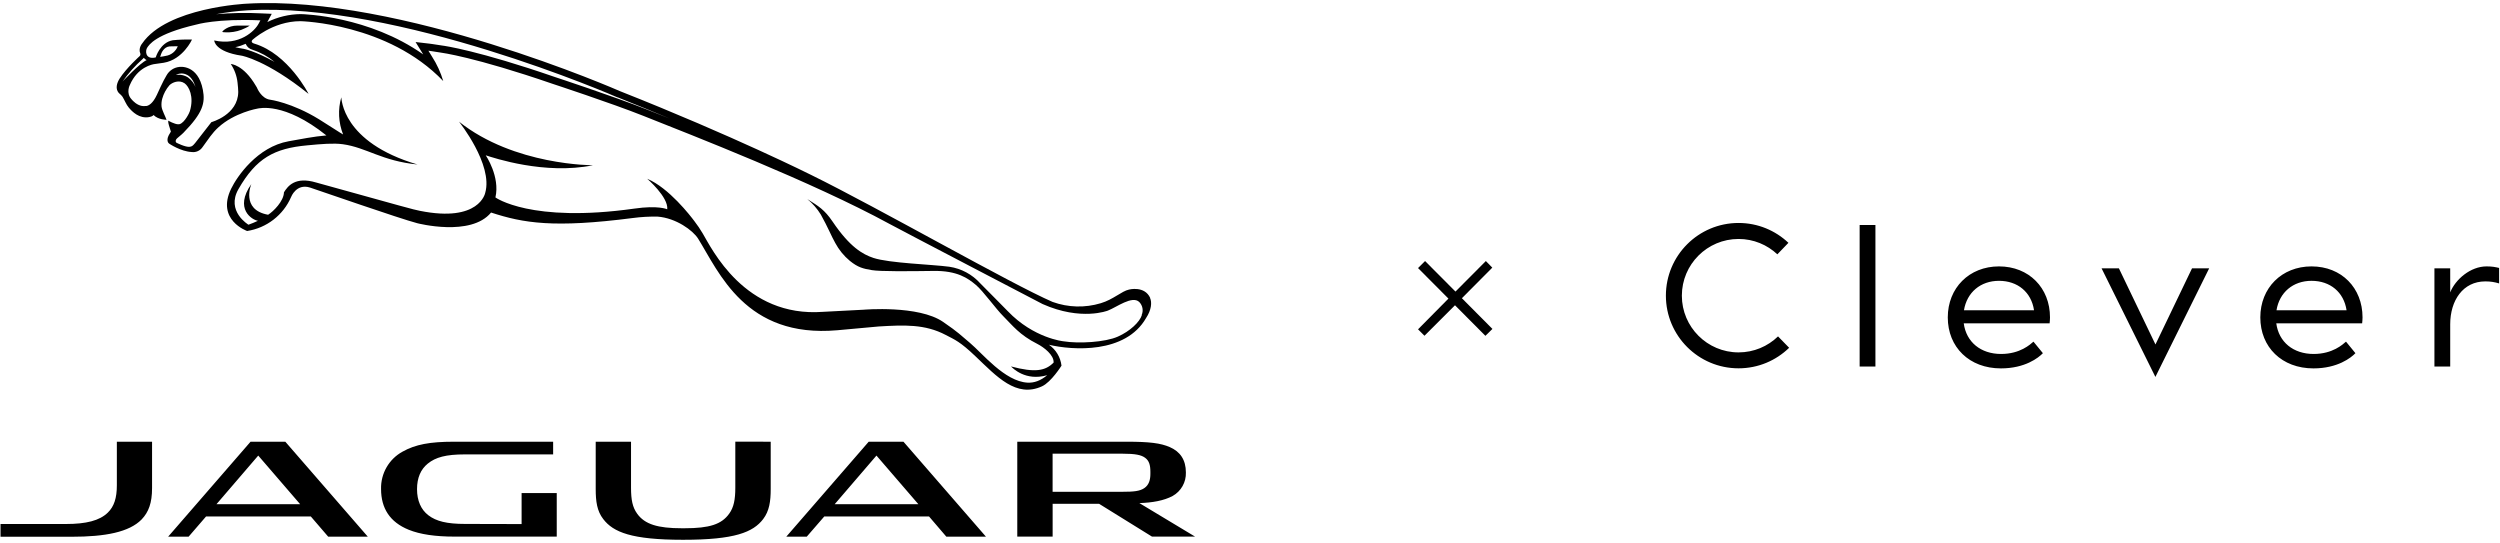<svg width="700" height="152" viewBox="0 0 700 152" fill="none" xmlns="http://www.w3.org/2000/svg">
<g clip-path="url(#clip0_2180_4356)">
<path d="M407.411 85.46L398.851 94.01L397.051 92.21L405.561 83.61L397.051 75.06L399.021 73.09L407.531 81.64L416.041 73.09L417.841 74.94L409.331 83.5L417.881 92.1L415.911 94.03L407.401 85.48L407.411 85.46Z" fill="black"/>
<path d="M525.119 102.62H520.699V63H525.119V102.62ZM699.739 75.02C698.749 74.79 697.879 74.59 696.229 74.59C691.749 74.59 687.509 78.22 686.059 81.87V75.13H681.639V102.62H686.059V90.79C686.059 84.14 689.629 78.79 695.889 78.79C697.379 78.79 698.459 78.98 699.749 79.36V75.02H699.739ZM549.909 86.88C550.719 81.87 554.549 78.63 559.719 78.63C564.949 78.63 568.779 81.81 569.529 86.88H549.909ZM545.379 88.87C545.379 97.22 551.419 103.15 560.259 103.15C566.999 103.15 570.769 100.19 572.009 98.89L569.369 95.66C568.509 96.41 565.649 99.11 560.309 99.11C554.599 99.11 550.549 95.77 549.849 90.54H573.889C573.939 90 573.999 89.52 573.999 88.87C573.999 80.62 568.119 74.59 559.719 74.59C551.369 74.59 545.379 80.63 545.379 88.87ZM637.419 86.88C638.229 81.87 642.059 78.63 647.229 78.63C652.459 78.63 656.289 81.81 657.039 86.88H637.419ZM632.889 88.87C632.889 97.22 638.929 103.15 647.769 103.15C654.509 103.15 658.279 100.19 659.519 98.89L656.879 95.66C656.019 96.41 653.159 99.11 647.819 99.11C642.109 99.11 638.059 95.77 637.359 90.54H661.399C661.449 90 661.509 89.52 661.509 88.87C661.509 80.62 655.639 74.59 647.229 74.59C638.879 74.59 632.889 80.63 632.889 88.87ZM613.769 75.13L603.529 96.45L593.289 75.13H588.439L603.509 105.54L618.569 75.13H613.769ZM497.839 94.2C494.979 96.97 491.089 98.67 486.799 98.67C478.029 98.67 470.919 91.56 470.919 82.79C470.919 74.02 478.029 66.91 486.799 66.91C490.999 66.91 494.819 68.55 497.659 71.21L500.759 67.99C497.119 64.55 492.199 62.43 486.799 62.43C475.559 62.43 466.449 71.54 466.449 82.78C466.449 94.02 475.559 103.13 486.799 103.13C492.309 103.13 497.299 100.94 500.959 97.38L497.839 94.18V94.2Z" fill="black"/>
<path d="M63.219 9.05H64.209C65.759 8.97 67.269 8.58 68.649 7.88C69.109 7.69 69.539 7.45 69.939 7.16H66.509C63.729 7.16 62.259 8.74 62.249 8.88C62.239 9.02 62.629 9.03 63.219 9.05ZM322.069 83.45C320.489 79.93 316.129 81.08 316.129 81.08C314.069 81.51 311.709 83.87 308.219 84.9C303.799 86.24 299.069 86.11 294.729 84.54C283.179 79.55 246.059 58.29 227.159 49C227.159 49 205.489 38.14 173.659 25.55C173.659 25.55 112.089 -1.52 69.069 1.03C69.069 1.03 46.789 2.02 39.809 12.17C39.809 12.17 38.639 13.52 39.289 14.98C39.359 15.22 39.309 15.49 39.139 15.68C39.139 15.68 35.389 19.04 33.479 22.02C32.809 23.1 32.069 24.95 33.439 26.2C33.769 26.46 34.059 26.76 34.309 27.1C34.859 27.99 35.359 29.31 36.039 30.1C37.009 31.27 38.969 33.27 41.749 32.79C42.769 32.61 42.989 32.2 42.989 32.2C44.369 33.58 46.629 33.54 46.629 33.54C46.339 32.66 45.379 30.93 45.239 29.88C45.159 29.12 45.229 28.36 45.429 27.63C45.819 26.23 46.509 24.94 47.459 23.85C48.209 23.1 50.129 22.25 51.679 23.32C52.909 24.19 54.389 27.05 53.159 31.12C53.109 31.43 51.749 34.32 50.299 34.76C50.169 34.79 50.029 34.81 49.889 34.8C48.909 34.8 47.089 33.78 47.089 33.78C47.089 34.23 47.159 34.67 47.299 35.09C47.459 35.68 47.679 36.36 47.849 36.85C47.849 36.85 47.499 37.48 47.259 37.85C46.909 38.48 46.619 39.68 47.369 40.22C47.369 40.22 50.579 42.41 53.699 42.57C54.859 42.72 55.999 42.21 56.669 41.25C58.249 39.07 59.439 37.21 61.109 35.69C65.669 31.51 72.079 30.41 72.079 30.41C72.499 30.36 79.499 28.41 91.389 37.92C87.989 38.19 83.949 39 80.839 39.55C72.039 41.12 66.369 49.44 64.729 52.82C60.449 61.62 69.199 64.68 69.199 64.68C74.659 63.83 79.309 60.24 81.509 55.16C81.509 55.16 82.969 51.27 86.849 52.53C89.379 53.35 111.799 61.18 116.839 62.5C116.839 62.5 131.849 66.41 137.499 59.51C146.539 62.47 155.009 63.91 177.229 61.04C179.509 60.74 181.809 60.61 184.109 60.65C189.299 61.04 194.039 64.53 195.469 66.82C201.299 76.17 208.719 94.74 234.439 92.47L246.069 91.41C253.169 90.99 258.969 90.71 264.829 93.8C267.379 95.14 268.799 95.63 273.129 99.76C279.059 105.39 284.519 111.49 291.759 108.17C294.329 107 297.219 102.39 297.219 102.39C296.939 100.02 295.659 97.89 293.699 96.53C300.279 98.1 315.149 99.11 320.899 89.05C322.419 86.75 322.579 84.66 322.009 83.4L322.069 83.45ZM69.179 2.9C111.229 0.41 172.289 26.99 172.879 27.26H172.959C178.079 29.29 182.929 31.29 187.499 33.19L180.869 30.56C171.949 27.04 155.529 21.61 155.389 21.57C133.869 14.14 124.469 12.83 123.799 12.75C121.249 12.34 120.279 12.23 120.239 12.22L116.359 11.77L118.499 15.24C103.299 4.51 85.119 3.96 84.229 3.95H84.189C80.949 3.98 77.759 4.75 74.849 6.18L76.089 3.87L73.079 3.74C68.889 3.52 64.699 3.61 60.519 3.98C63.379 3.44 66.269 3.08 69.179 2.9ZM34.289 22.87C35.929 20.51 37.859 18.36 40.009 16.46C40.049 16.42 40.089 16.38 40.129 16.34L40.259 16.19C40.479 16.45 40.749 16.67 41.049 16.84C39.169 17.64 34.289 22.86 34.289 22.86V22.87ZM52.769 21.77C51.739 21.06 50.479 20.79 49.249 21.01C49.639 20.76 50.089 20.62 50.549 20.59C51.079 20.53 53.579 20.43 54.739 24.35C54.329 23.33 53.639 22.44 52.759 21.78L52.769 21.77ZM319.729 88.2C319.139 90.15 316.389 92.76 312.999 94.25C309.449 95.84 302.039 96.26 297.749 95.56C297.749 95.56 289.449 94.72 282.179 87.13C279.889 84.73 277.069 82.02 274.469 79.33C272.219 76.83 269.159 75.19 265.829 74.69C260.949 74.03 249.039 73.7 244.559 72.22C241.559 71.22 237.959 69.19 233.149 62.08C230.839 58.67 229.199 57.74 226.049 55.74C227.539 56.97 228.819 58.43 229.829 60.08C231.799 63.6 232.799 66.15 233.869 68.03C234.899 69.95 236.289 71.66 237.969 73.05C240.249 74.89 241.679 75.23 244.139 75.64C246.489 76.03 254.479 75.96 261.319 75.86C268.049 75.75 271.049 77.93 273.259 79.79C275.309 81.51 278.809 86.45 280.969 88.59C283.539 91.15 285.419 93.76 290.499 96.32C292.259 97.22 295.159 99.42 295.009 101.53C292.719 103.82 289.889 104.42 283.079 102.6C283.559 103.07 287.129 106.81 293.219 105.05C291.379 106.59 289.579 107.24 287.699 107.14C281.319 106.79 275.069 98.93 271.569 96C268.909 93.8 268.599 93.24 264.079 90.14C257.209 85.38 241.799 86.72 241.799 86.72L230.489 87.31C208.469 88.98 199.219 69.47 196.779 65.4C196.069 64.19 195.289 63.03 194.429 61.92C193.309 60.42 187.289 52.61 181.209 50.05C181.209 50.05 187.189 55.19 186.829 58.6C186.829 58.6 184.359 57.43 177.609 58.41C148.599 62.51 138.719 55.28 138.719 55.28C140.069 49.46 136.009 43.49 136.009 43.49C138.239 44.2 152.509 49.02 166.049 46.27C166.049 46.27 144.009 46.39 128.519 34.06C128.519 34.06 138.139 46.11 135.859 54C135.859 54 134.279 62.41 117.509 59.02C115.719 58.67 113.609 58.07 88.509 51.1C82.609 49.34 80.569 52.15 79.509 53.84C79.459 56.32 76.539 59.22 75.069 60.13C67.309 58.73 70.379 51.52 70.379 51.52C65.499 58.51 70.609 61.6 72.229 61.82C71.359 62.23 70.469 62.6 69.569 62.92C69.569 62.92 63.219 59.14 66.769 52.95C71.719 44.31 76.739 41.55 85.999 40.7C90.039 40.31 93.409 40.03 95.969 40.38C102.669 41.31 106.869 45.07 116.909 46.06C95.659 39.82 95.659 27.48 95.559 27.25C94.579 30.68 94.759 34.33 96.069 37.65C95.779 37.55 91.119 34.49 89.339 33.41C81.719 28.72 75.649 27.92 75.649 27.92C73.109 27.6 71.929 24.51 71.929 24.51C71.839 24.35 71.749 24.21 71.659 24.06C68.139 18.03 64.619 17.92 64.619 17.92C65.659 19.47 66.309 21.26 66.509 23.12C66.619 23.89 66.709 25.31 66.709 25.74C66.649 32.19 59.189 34.2 59.189 34.2C53.989 40.79 54.259 40.93 53.109 41.1C51.959 41.27 49.419 39.97 49.419 39.97C49.239 39.83 49.159 39.6 49.199 39.38C49.249 39.12 49.389 38.89 49.589 38.73C50.559 37.96 51.349 37.19 51.349 37.19C56.839 31.58 57.489 28.83 56.809 25.19C55.429 17.89 50.209 18.74 50.209 18.74C48.709 18.89 47.379 19.77 46.639 21.09C45.769 22.43 43.929 26.55 43.929 26.55C42.789 29.01 41.639 29.56 41.039 29.67C40.739 29.71 40.439 29.72 40.139 29.71C38.379 29.65 37.029 28.02 37.029 28.02C37.029 28.02 36.869 27.85 36.809 27.78C35.189 26.02 36.359 23.79 36.359 23.79C38.539 18.72 42.759 17.99 43.329 17.93C43.899 17.87 45.859 17.57 45.859 17.57C51.229 16.67 53.759 11.08 53.759 11.08C51.959 11.03 50.159 11.09 48.369 11.27C44.809 11.9 43.599 16.09 43.599 16.08C40.589 16.77 40.669 14.17 41.189 13.39C41.709 12.61 43.439 9.55 55.009 6.87C55.009 6.87 60.719 5.15 72.909 5.7L72.409 6.64C71.329 8.68 67.049 12.88 59.979 11.33C59.979 11.33 60.039 14.47 67.709 15.6C67.709 15.6 74.649 16.84 86.399 26.29C86.399 26.29 80.779 15.12 71.229 12.22C71.229 12.22 70.059 11.96 70.639 11.21C70.639 11.21 76.279 5.93 84.129 5.93C84.129 5.93 108.579 6.46 124.109 22.7C123.399 20.29 122.339 17.99 120.979 15.87L119.949 14.2C119.949 14.2 120.879 14.31 123.429 14.73C123.429 14.73 132.759 15.9 154.689 23.46C154.689 23.46 171.109 28.85 180.109 32.43C193.599 37.81 227.469 50.92 249.049 62.69C252.899 64.78 291.939 85.14 291.939 85.14C302.739 89.94 310.199 86.97 310.199 86.97C312.629 86.04 317.049 82.65 318.999 84.57C319.949 85.54 320.209 86.99 319.659 88.23L319.729 88.2ZM44.839 15.92C44.839 15.92 45.069 15.25 45.129 15.08C45.189 14.91 45.839 13.16 47.429 13C47.429 13 48.349 12.95 49.779 12.95C49.209 14.41 47.899 15.45 46.349 15.66C45.849 15.77 45.349 15.86 44.839 15.92ZM70.779 13.97C73.009 14.69 75.069 15.83 76.869 17.33C71.449 14.3 68.329 13.69 68.129 13.65H68.069C67.219 13.52 66.519 13.37 65.879 13.21C66.889 13 67.869 12.68 68.809 12.26C68.809 12.28 68.809 12.3 68.809 12.31C69.169 13.15 69.899 13.76 70.789 13.96L70.779 13.97Z" fill="black"/>
<path d="M60.628 141.17H84.038L72.308 127.56L60.618 141.17H60.628ZM87.018 144.61H57.698L52.818 150.26H47.088L70.148 123.69H79.898L102.978 150.26H91.888L87.028 144.61H87.018ZM233.728 141.17H257.138L245.408 127.56L233.718 141.17H233.728ZM260.118 144.61H230.798L225.898 150.26H220.168L243.228 123.69H252.978L276.058 150.26H264.968L260.128 144.61H260.118ZM42.578 123.69V136.65C42.578 140.84 41.618 143.39 39.648 145.45C36.168 149 29.498 150.29 20.068 150.29H0.148V146.72H18.468C24.088 146.72 27.888 145.79 30.198 143.52C31.958 141.81 32.718 139.42 32.718 135.9V123.69H42.598H42.578ZM146.048 146.73V138.06H155.888V150.25H127.248C121.878 150.25 117.648 149.63 114.458 148.34C109.138 146.19 106.698 142.28 106.698 136.92C106.588 132.58 108.908 128.54 112.718 126.46C116.308 124.45 120.338 123.68 127.068 123.68H154.878V127.23H130.148C124.868 127.23 121.968 128.03 119.768 129.82C117.808 131.41 116.768 133.79 116.768 136.97C116.768 140.15 117.858 142.69 119.948 144.28C122.148 145.96 125.128 146.7 130.218 146.7L146.018 146.74L146.048 146.73ZM319.018 140.87C322.738 140.74 325.888 140.18 328.328 138.88C330.698 137.56 332.138 135.02 332.048 132.3C332.048 128.75 330.458 126.47 327.568 125.2C324.998 124.07 321.828 123.68 315.498 123.68H284.838V150.25H294.738V141.06H307.738L322.558 150.25H334.618L319.028 140.87H319.018ZM314.208 127.03C317.918 127.03 319.558 127.38 320.658 128.2C321.758 129.02 322.108 130.23 322.108 132.13V132.66C322.108 134.38 321.698 135.77 320.438 136.65C319.178 137.53 317.458 137.7 314.298 137.7H294.728V127.03H314.208ZM215.798 123.69V136.93C215.798 140.36 215.418 143.07 213.688 145.34C210.878 149.03 205.728 151.14 191.338 151.14H191.188C176.878 151.14 171.708 149.02 168.908 145.34C167.148 143.08 166.798 140.36 166.798 136.94V123.69H176.688V136.55C176.688 140 177.118 142.03 178.388 143.81C180.528 146.82 184.218 147.91 190.868 147.91H191.708C198.658 147.91 202.048 146.82 204.188 143.81C205.458 142.05 205.888 139.9 205.888 136.56V123.66L215.788 123.68L215.798 123.69Z" fill="black"/>
</g>
<defs>
<clipPath id="clip0_2180_4356">
<rect width="700" height="152" fill="white"/>
</clipPath>
</defs>
</svg>
